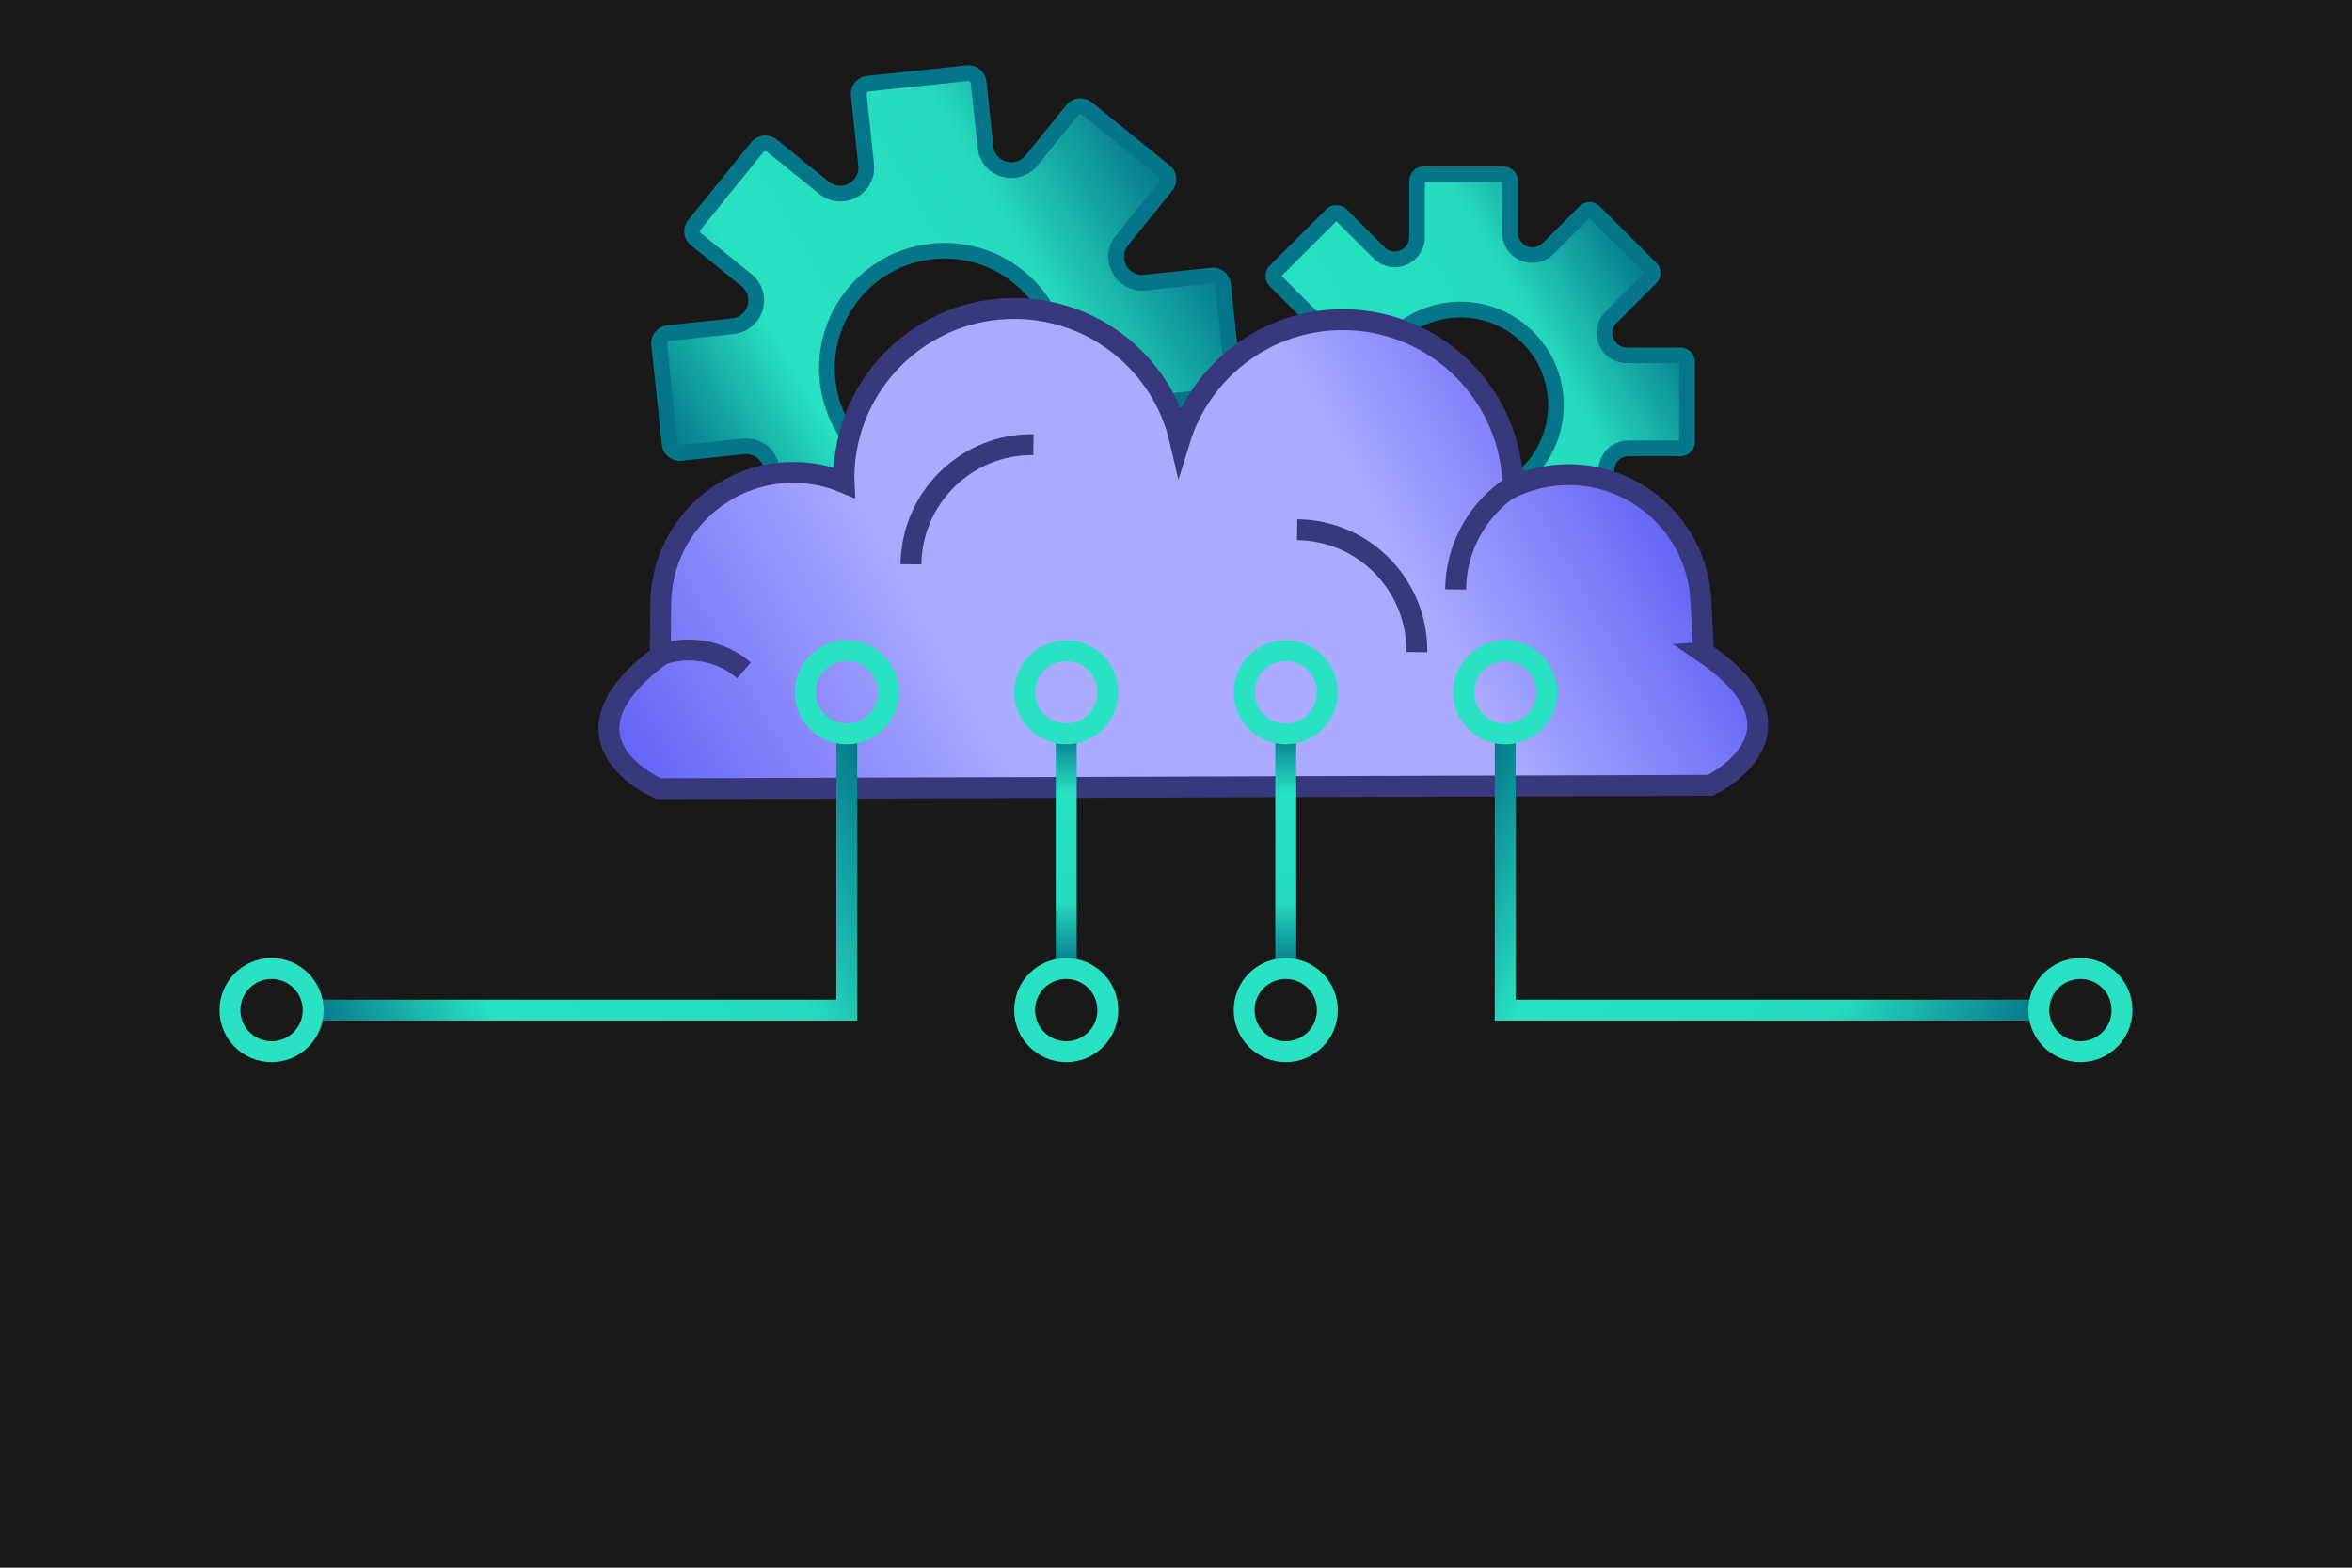 <?xml version="1.0" encoding="UTF-8"?>
<svg id="Livello_1" data-name="Livello 1" xmlns="http://www.w3.org/2000/svg" xmlns:xlink="http://www.w3.org/1999/xlink" viewBox="0 0 450 300">
  <defs>
    <style>
      .cls-1 {
        fill: #05768a;
      }

      .cls-2 {
        fill: #19191a;
      }

      .cls-3 {
        fill: url(#Sfumatura_senza_nome_76);
      }

      .cls-3, .cls-4, .cls-5, .cls-6, .cls-7, .cls-8, .cls-9 {
        stroke-miterlimit: 10;
        stroke-width: 4px;
      }

      .cls-3, .cls-8 {
        stroke: #38387d;
      }

      .cls-4 {
        stroke: url(#Sfumatura_senza_nome_45);
      }

      .cls-4, .cls-5, .cls-6, .cls-7, .cls-8, .cls-9 {
        fill: none;
      }

      .cls-5 {
        stroke: url(#Sfumatura_senza_nome_50-3);
      }

      .cls-6 {
        stroke: url(#Sfumatura_senza_nome_50-4);
      }

      .cls-7 {
        stroke: url(#Sfumatura_senza_nome_45-2);
      }

      .cls-9 {
        stroke: #28e2c2;
      }

      .cls-10 {
        fill: url(#Sfumatura_senza_nome_50-2);
      }

      .cls-11 {
        fill: url(#Sfumatura_senza_nome_50);
      }
    </style>
    <linearGradient id="Sfumatura_senza_nome_50" data-name="Sfumatura senza nome 50" x1="317.91" y1="54.89" x2="242.48" y2="98.44" gradientUnits="userSpaceOnUse">
      <stop offset="0" stop-color="#05768a"/>
      <stop offset=".29" stop-color="#26dabe"/>
      <stop offset=".43" stop-color="#27dec0"/>
      <stop offset=".74" stop-color="#28e2c2"/>
      <stop offset="1" stop-color="#05768a"/>
    </linearGradient>
    <linearGradient id="Sfumatura_senza_nome_50-2" data-name="Sfumatura senza nome 50" x1="228.47" y1="42.32" x2="134.6" y2="96.52" xlink:href="#Sfumatura_senza_nome_50"/>
    <linearGradient id="Sfumatura_senza_nome_76" data-name="Sfumatura senza nome 76" x1="135.03" y1="174.38" x2="306.44" y2="75.41" gradientTransform="translate(1.22 -2.58) rotate(.65)" gradientUnits="userSpaceOnUse">
      <stop offset="0" stop-color="#6363f6"/>
      <stop offset=".33" stop-color="#aaf"/>
      <stop offset=".35" stop-color="#aaf"/>
      <stop offset=".75" stop-color="#aaf"/>
      <stop offset="1" stop-color="#6363f6"/>
    </linearGradient>
    <linearGradient id="Sfumatura_senza_nome_45" data-name="Sfumatura senza nome 45" x1="204" y1="185.33" x2="204" y2="140.44" gradientUnits="userSpaceOnUse">
      <stop offset="0" stop-color="#05768a"/>
      <stop offset=".28" stop-color="#26dabe"/>
      <stop offset=".43" stop-color="#27dec0"/>
      <stop offset=".75" stop-color="#28e2c2"/>
      <stop offset="1" stop-color="#05768a"/>
    </linearGradient>
    <linearGradient id="Sfumatura_senza_nome_45-2" data-name="Sfumatura senza nome 45" x1="246" x2="246" xlink:href="#Sfumatura_senza_nome_45"/>
    <linearGradient id="Sfumatura_senza_nome_50-3" data-name="Sfumatura senza nome 50" x1="173.89" y1="157.55" x2="72.07" y2="216.33" xlink:href="#Sfumatura_senza_nome_50"/>
    <linearGradient id="Sfumatura_senza_nome_50-4" data-name="Sfumatura senza nome 50" x1="377.93" y1="216.33" x2="276.11" y2="157.55" xlink:href="#Sfumatura_senza_nome_50"/>
  </defs>
  <rect class="cls-2" width="450" height="300"/>
  <g>
    <path class="cls-11" d="m272.37,119.33c-.7,0-1.27-.57-1.27-1.27v-9.92c0-2.36-1.92-4.28-4.29-4.28-1.12,0-2.19.45-3,1.26l-7.02,7.02c-.24.24-.56.37-.9.37s-.66-.13-.9-.37l-10.79-10.79c-.5-.5-.5-1.3,0-1.8l6.45-6.45c1.25-1.24,1.6-3.03.93-4.65s-2.19-2.64-3.95-2.64h-9.59c-.7,0-1.27-.57-1.27-1.27v-15.26c0-.7.57-1.27,1.27-1.27h9.92c1.76,0,3.27-1.01,3.95-2.64s.32-3.41-.93-4.65l-7.02-7.02c-.24-.24-.37-.56-.37-.9s.13-.66.37-.9l10.79-10.78c.24-.24.56-.37.9-.37s.66.13.9.37l7.25,7.25c.81.81,1.88,1.26,3,1.26,2.37,0,4.29-1.92,4.29-4.28v-10.73c0-.7.57-1.27,1.27-1.27h15.26c.7,0,1.27.57,1.27,1.27v9.92c0,1.2.47,2.31,1.34,3.11.79.74,1.87,1.17,2.95,1.17s2.19-.45,3-1.26l7.02-7.02c.24-.24.56-.37.9-.37s.66.13.9.37l10.79,10.79c.5.5.5,1.3,0,1.8l-7.58,7.58c-1.25,1.24-1.6,3.03-.93,4.65.67,1.63,2.19,2.64,3.95,2.64h10.26c.7,0,1.27.57,1.27,1.27v15.26c0,.7-.57,1.27-1.27,1.27h-9.92c-1.76,0-3.27,1.01-3.95,2.64s-.32,3.41.93,4.65l7.02,7.02c.5.5.5,1.3,0,1.8l-10.79,10.79c-.24.24-.56.37-.9.37s-.66-.13-.9-.37l-6.79-6.79c-.81-.81-1.88-1.26-3-1.26-2.37,0-4.29,1.92-4.29,4.28v9.12c0,.7-.57,1.27-1.27,1.27h-15.26Zm7.05-60.1c-10.07,0-18.26,8.19-18.26,18.26s8.19,18.26,18.26,18.26,18.26-8.19,18.26-18.26-8.19-18.26-18.26-18.26Z"/>
    <path class="cls-1" d="m287.4,34.84v9.69c0,3.19,2.6,5.78,5.79,5.78,1.52,0,2.97-.6,4.06-1.7l6.86-6.86,10.47,10.47-7.42,7.42c-1.66,1.66-2.15,4.12-1.25,6.29s2.99,3.56,5.33,3.56h10.03v14.8h-9.69c-2.34,0-4.44,1.4-5.33,3.56s-.41,4.63,1.25,6.29l6.86,6.86-10.47,10.47-6.62-6.62c-1.09-1.09-2.54-1.7-4.06-1.7-3.19,0-5.79,2.59-5.79,5.78v8.89h-14.8v-9.69c0-3.19-2.6-5.78-5.79-5.78-1.52,0-2.97.6-4.06,1.7l-6.86,6.86-10.47-10.47,6.29-6.29c1.66-1.66,2.15-4.12,1.25-6.29-.9-2.16-2.99-3.56-5.33-3.56h-9.36v-14.8h9.69c2.34,0,4.44-1.4,5.33-3.56.9-2.16.41-4.63-1.25-6.29l-6.85-6.85,10.47-10.46,7.09,7.09c1.09,1.09,2.54,1.7,4.06,1.7,3.19,0,5.79-2.59,5.79-5.78v-10.5h14.8m-7.98,62.41c10.89,0,19.76-8.86,19.76-19.76s-8.86-19.76-19.76-19.76-19.76,8.86-19.76,19.76,8.86,19.76,19.76,19.76m8.21-65.41h-15.26c-1.53,0-2.77,1.24-2.77,2.77v10.73c0,1.67-1.37,2.78-2.79,2.78-.68,0-1.37-.25-1.94-.82l-7.25-7.25c-.54-.54-1.25-.81-1.96-.81-.71,0-1.42.27-1.96.81l-10.79,10.78c-1.08,1.08-1.08,2.84,0,3.92l7.02,7.02c1.75,1.75.51,4.73-1.96,4.73h-9.92c-1.53,0-2.77,1.24-2.77,2.77v15.26c0,1.53,1.24,2.77,2.77,2.77h9.59c2.47,0,3.7,2.98,1.96,4.73l-6.45,6.45c-1.08,1.08-1.08,2.84,0,3.92l10.79,10.79c.54.54,1.25.81,1.96.81s1.42-.27,1.96-.81l7.02-7.02c.56-.56,1.26-.82,1.94-.82,1.42,0,2.79,1.11,2.79,2.78v9.92c0,1.53,1.24,2.77,2.77,2.77h15.26c1.53,0,2.77-1.24,2.77-2.77v-9.12c0-1.67,1.37-2.78,2.79-2.78.68,0,1.37.25,1.94.82l6.79,6.79c.54.54,1.25.81,1.96.81s1.42-.27,1.96-.81l10.79-10.79c1.08-1.08,1.08-2.84,0-3.92l-7.02-7.02c-1.75-1.75-.51-4.73,1.96-4.73h9.92c1.53,0,2.77-1.24,2.77-2.77v-15.26c0-1.53-1.24-2.77-2.77-2.77h-10.26c-2.47,0-3.7-2.98-1.96-4.73l7.58-7.58c1.08-1.08,1.08-2.84,0-3.92l-10.79-10.79c-.54-.54-1.25-.81-1.96-.81s-1.42.27-1.96.81l-7.02,7.02c-.56.56-1.26.82-1.94.82-1.42,0-2.79-1.11-2.79-2.78v-9.92c0-1.53-1.24-2.77-2.77-2.77h0Zm-8.21,62.41c-9.25,0-16.76-7.5-16.76-16.76s7.5-16.76,16.76-16.76,16.76,7.5,16.76,16.76-7.5,16.76-16.76,16.76h0Z"/>
  </g>
  <g>
    <path class="cls-10" d="m177.25,123.91c-1.01,0-1.85-.76-1.96-1.76l-1.31-12.36c-.27-2.54-2.4-4.45-4.97-4.45-1.49,0-2.89.67-3.84,1.85l-7.82,9.67c-.38.47-.94.73-1.54.73-.45,0-.88-.15-1.24-.44l-14.87-12.03c-.85-.68-.98-1.93-.29-2.77l7.19-8.89c1.22-1.5,1.46-3.52.62-5.26-.83-1.75-2.55-2.84-4.46-2.84-.18,0-.36,0-.55.03l-11.94,1.26c-.07,0-.14.01-.21.01-1.01,0-1.85-.76-1.96-1.76l-2.01-19.02c-.11-1.08.67-2.05,1.75-2.17l12.36-1.31c2.04-.22,3.66-1.57,4.25-3.53.58-1.97-.05-3.99-1.64-5.27l-9.67-7.82c-.41-.33-.67-.8-.72-1.33s.1-1.04.43-1.45l12.03-14.86c.38-.46.94-.73,1.53-.73.45,0,.88.15,1.24.44l9.99,8.08c.9.73,1.98,1.12,3.11,1.12,1.42,0,2.78-.61,3.74-1.67.94-1.05,1.38-2.41,1.23-3.83l-1.41-13.37c-.11-1.08.67-2.05,1.75-2.17l19.02-2.01c.07,0,.14-.01.21-.01,1.01,0,1.85.76,1.96,1.76l1.31,12.36c.27,2.54,2.4,4.45,4.97,4.45,1.49,0,2.89-.67,3.84-1.85l7.82-9.67c.38-.47.94-.73,1.54-.73.45,0,.88.15,1.24.44l14.87,12.03c.85.68.98,1.93.29,2.77l-8.45,10.45c-1.22,1.5-1.46,3.52-.62,5.26.83,1.75,2.55,2.84,4.46,2.84.18,0,.36,0,.55-.03l12.78-1.35c.07,0,.14-.01.21-.01,1.01,0,1.85.76,1.96,1.76l2.01,19.01c.05.52-.1,1.04-.43,1.45-.33.41-.8.67-1.33.72l-12.36,1.31c-2.04.22-3.66,1.57-4.25,3.53-.58,1.97.05,3.99,1.64,5.27l9.67,7.82c.84.68.98,1.93.29,2.77l-12.03,14.87c-.38.47-.94.73-1.53.73h0c-.46,0-.88-.15-1.24-.44l-9.35-7.56c-.9-.73-1.98-1.12-3.11-1.12-1.42,0-2.78.61-3.74,1.67-.94,1.05-1.38,2.41-1.23,3.83l1.2,11.37c.11,1.08-.67,2.05-1.75,2.17l-19.02,2.01c-.07,0-.14.01-.21.01Zm3.47-75.95c-.79,0-1.6.04-2.39.13-5.98.63-11.35,3.55-15.13,8.23-3.78,4.67-5.51,10.54-4.88,16.51,1.21,11.48,10.82,20.13,22.35,20.13.79,0,1.6-.04,2.39-.13,5.98-.63,11.35-3.55,15.13-8.23,3.78-4.67,5.51-10.54,4.88-16.51-1.21-11.48-10.82-20.13-22.35-20.13Z"/>
    <path class="cls-1" d="m185.28,15.49c.21,0,.44.16.46.42l1.31,12.36c.35,3.3,3.13,5.8,6.46,5.8,1.95,0,3.77-.88,5.01-2.41l7.82-9.67c.12-.15.28-.18.37-.18.11,0,.21.04.29.11l14.87,12.03c.13.1.16.23.17.32,0,.09,0,.22-.1.35l-8.45,10.45c-1.58,1.96-1.89,4.58-.81,6.85,1.09,2.28,3.32,3.69,5.82,3.69.23,0,.47-.01.71-.04l12.78-1.35s.04,0,.05,0c.21,0,.44.16.46.42l2.01,19.02c.02.16-.05.28-.1.35-.06.07-.16.16-.32.17l-12.36,1.31c-2.61.28-4.78,2.08-5.53,4.6-.74,2.52.09,5.21,2.14,6.87l9.67,7.82c.13.1.16.23.17.32,0,.09,0,.22-.1.35l-12.03,14.87c-.12.15-.28.18-.37.18-.11,0-.21-.04-.29-.1l-9.35-7.56c-1.17-.95-2.57-1.45-4.05-1.45-1.84,0-3.61.79-4.85,2.17-1.23,1.37-1.8,3.14-1.6,4.99l1.2,11.37c.02.16-.05.28-.1.35-.06.07-.16.16-.32.17l-19.01,2.01s-.04,0-.05,0c-.21,0-.44-.16-.46-.42l-1.31-12.36c-.35-3.3-3.13-5.8-6.46-5.8-1.95,0-3.77.88-5.01,2.41l-7.82,9.67c-.12.15-.28.18-.37.18-.11,0-.21-.04-.29-.11l-14.87-12.03c-.13-.1-.16-.23-.17-.32,0-.09,0-.22.1-.35l7.19-8.89c1.58-1.96,1.89-4.58.81-6.85-1.09-2.28-3.32-3.69-5.82-3.69-.23,0-.47.01-.71.04l-11.94,1.26s-.04,0-.05,0c-.21,0-.44-.16-.46-.42l-2.01-19.02c-.03-.26.16-.49.42-.52l12.36-1.31c2.61-.28,4.78-2.08,5.53-4.6.74-2.52-.09-5.21-2.14-6.87l-9.67-7.82c-.13-.1-.16-.23-.17-.32,0-.09,0-.22.1-.35l12.03-14.86c.12-.15.28-.18.37-.18.11,0,.21.04.29.11l9.99,8.08c1.17.95,2.57,1.45,4.05,1.45,1.84,0,3.61-.79,4.85-2.17,1.23-1.37,1.8-3.14,1.6-4.99l-1.41-13.37c-.03-.26.16-.49.42-.52l19.01-2.01s.04,0,.05,0m-4.61,78.98c.85,0,1.7-.05,2.55-.13,13.16-1.39,22.73-13.23,21.34-26.39-1.29-12.24-11.54-21.48-23.84-21.47-.85,0-1.7.05-2.55.13-6.37.67-12.1,3.79-16.13,8.77-4.03,4.98-5.88,11.24-5.21,17.61,1.29,12.24,11.54,21.47,23.84,21.47m4.61-81.98c-.12,0-.25,0-.37.02l-19.02,2.01c-1.91.2-3.29,1.91-3.09,3.82l1.41,13.37c.23,2.22-1.55,3.85-3.47,3.85-.74,0-1.5-.24-2.16-.78l-9.99-8.08c-.64-.52-1.41-.77-2.18-.77-1.01,0-2.01.44-2.7,1.29l-12.03,14.86c-1.21,1.49-.98,3.68.52,4.88l9.67,7.82c2.4,1.94,1.26,5.83-1.82,6.15l-12.36,1.31c-1.91.2-3.29,1.91-3.09,3.82l2.01,19.02c.19,1.78,1.69,3.11,3.45,3.11.12,0,.25,0,.37-.02l11.94-1.26c.13-.01.26-.02.39-.02,2.84,0,4.53,3.36,2.67,5.66l-7.19,8.89c-1.21,1.49-.97,3.68.52,4.88l14.87,12.03c.64.52,1.41.77,2.18.77,1.01,0,2.02-.44,2.7-1.29l7.82-9.67c.72-.89,1.7-1.29,2.67-1.29,1.66,0,3.27,1.17,3.48,3.11l1.31,12.36c.19,1.78,1.69,3.11,3.45,3.11.12,0,.25,0,.37-.02l19.02-2.01c1.91-.2,3.29-1.91,3.09-3.82l-1.2-11.37c-.23-2.22,1.55-3.85,3.47-3.85.74,0,1.5.24,2.16.78l9.35,7.56c.64.52,1.41.77,2.18.77,1.01,0,2.02-.44,2.7-1.29l12.03-14.87c1.21-1.49.97-3.68-.52-4.88l-9.67-7.82c-2.4-1.94-1.26-5.83,1.82-6.15l12.36-1.31c1.91-.2,3.29-1.91,3.09-3.82l-2.01-19.02c-.19-1.78-1.69-3.11-3.45-3.11-.12,0-.25,0-.37.02l-12.78,1.35c-.13.01-.26.02-.39.02-2.84,0-4.53-3.36-2.67-5.66l8.45-10.45c1.21-1.49.97-3.68-.52-4.88l-14.87-12.03c-.64-.52-1.41-.77-2.18-.77-1.01,0-2.02.44-2.7,1.29l-7.82,9.67c-.72.89-1.7,1.29-2.67,1.29-1.66,0-3.27-1.17-3.48-3.11l-1.31-12.36c-.19-1.78-1.69-3.11-3.45-3.11h0Zm-4.61,78.98c-10.61,0-19.71-8.01-20.85-18.79-1.22-11.53,7.14-21.87,18.67-23.09.75-.08,1.5-.12,2.23-.12,10.61,0,19.71,8.01,20.85,18.79,1.22,11.53-7.14,21.87-18.67,23.09-.75.08-1.5.12-2.23.12h0Z"/>
  </g>
  <g>
    <path class="cls-3" d="m325.93,124.85c22.55,15.38,1.32,25.43,1.32,25.43l-201.23.65s-21.62-9.18.29-25.46l.11-10.01c.16-13.99,11.64-25.21,25.63-25.05,3.34.04,6.52.73,9.42,1.93-.02-.36-.02-.74-.02-1.1.21-18,14.95-32.41,32.95-32.21,15.3.17,28.01,10.86,31.34,25.12,3.92-12.68,15.44-22.2,29.47-22.93,17.97-.92,33.29,12.88,34.23,30.86.02.36.04.72.05,1.09,2.85-1.31,5.99-2.12,9.31-2.3,13.98-.72,25.89,10.01,26.62,23.99l.52,9.99Z"/>
    <path class="cls-8" d="m174.29,107.99c.15-12.8,10.63-23.05,23.43-22.9"/>
    <path class="cls-8" d="m126.81,125.18c5.3-1.76,11.3-.54,15.53,3.1"/>
    <path class="cls-8" d="m248.18,101.36c12.8.15,23.05,10.63,22.9,23.43"/>
    <path class="cls-8" d="m292.23,91.44c-8.02,3.78-13.62,11.89-13.73,21.36"/>
  </g>
  <line class="cls-4" x1="204" y1="140.44" x2="204" y2="185.33"/>
  <line class="cls-7" x1="246" y1="140.44" x2="246" y2="185.33"/>
  <polyline class="cls-5" points="162.01 140.44 162.01 193.3 59.93 193.3"/>
  <polyline class="cls-6" points="287.99 140.44 287.99 193.3 390.07 193.3"/>
  <circle class="cls-9" cx="287.99" cy="132.48" r="7.96"/>
  <circle class="cls-9" cx="398.04" cy="193.3" r="7.96"/>
  <circle class="cls-9" cx="246" cy="132.48" r="7.96"/>
  <circle class="cls-9" cx="204" cy="132.48" r="7.96"/>
  <circle class="cls-9" cx="246" cy="193.3" r="7.96"/>
  <circle class="cls-9" cx="204" cy="193.3" r="7.96"/>
  <circle class="cls-9" cx="162.01" cy="132.48" r="7.96"/>
  <circle class="cls-9" cx="51.96" cy="193.3" r="7.96"/>
</svg>